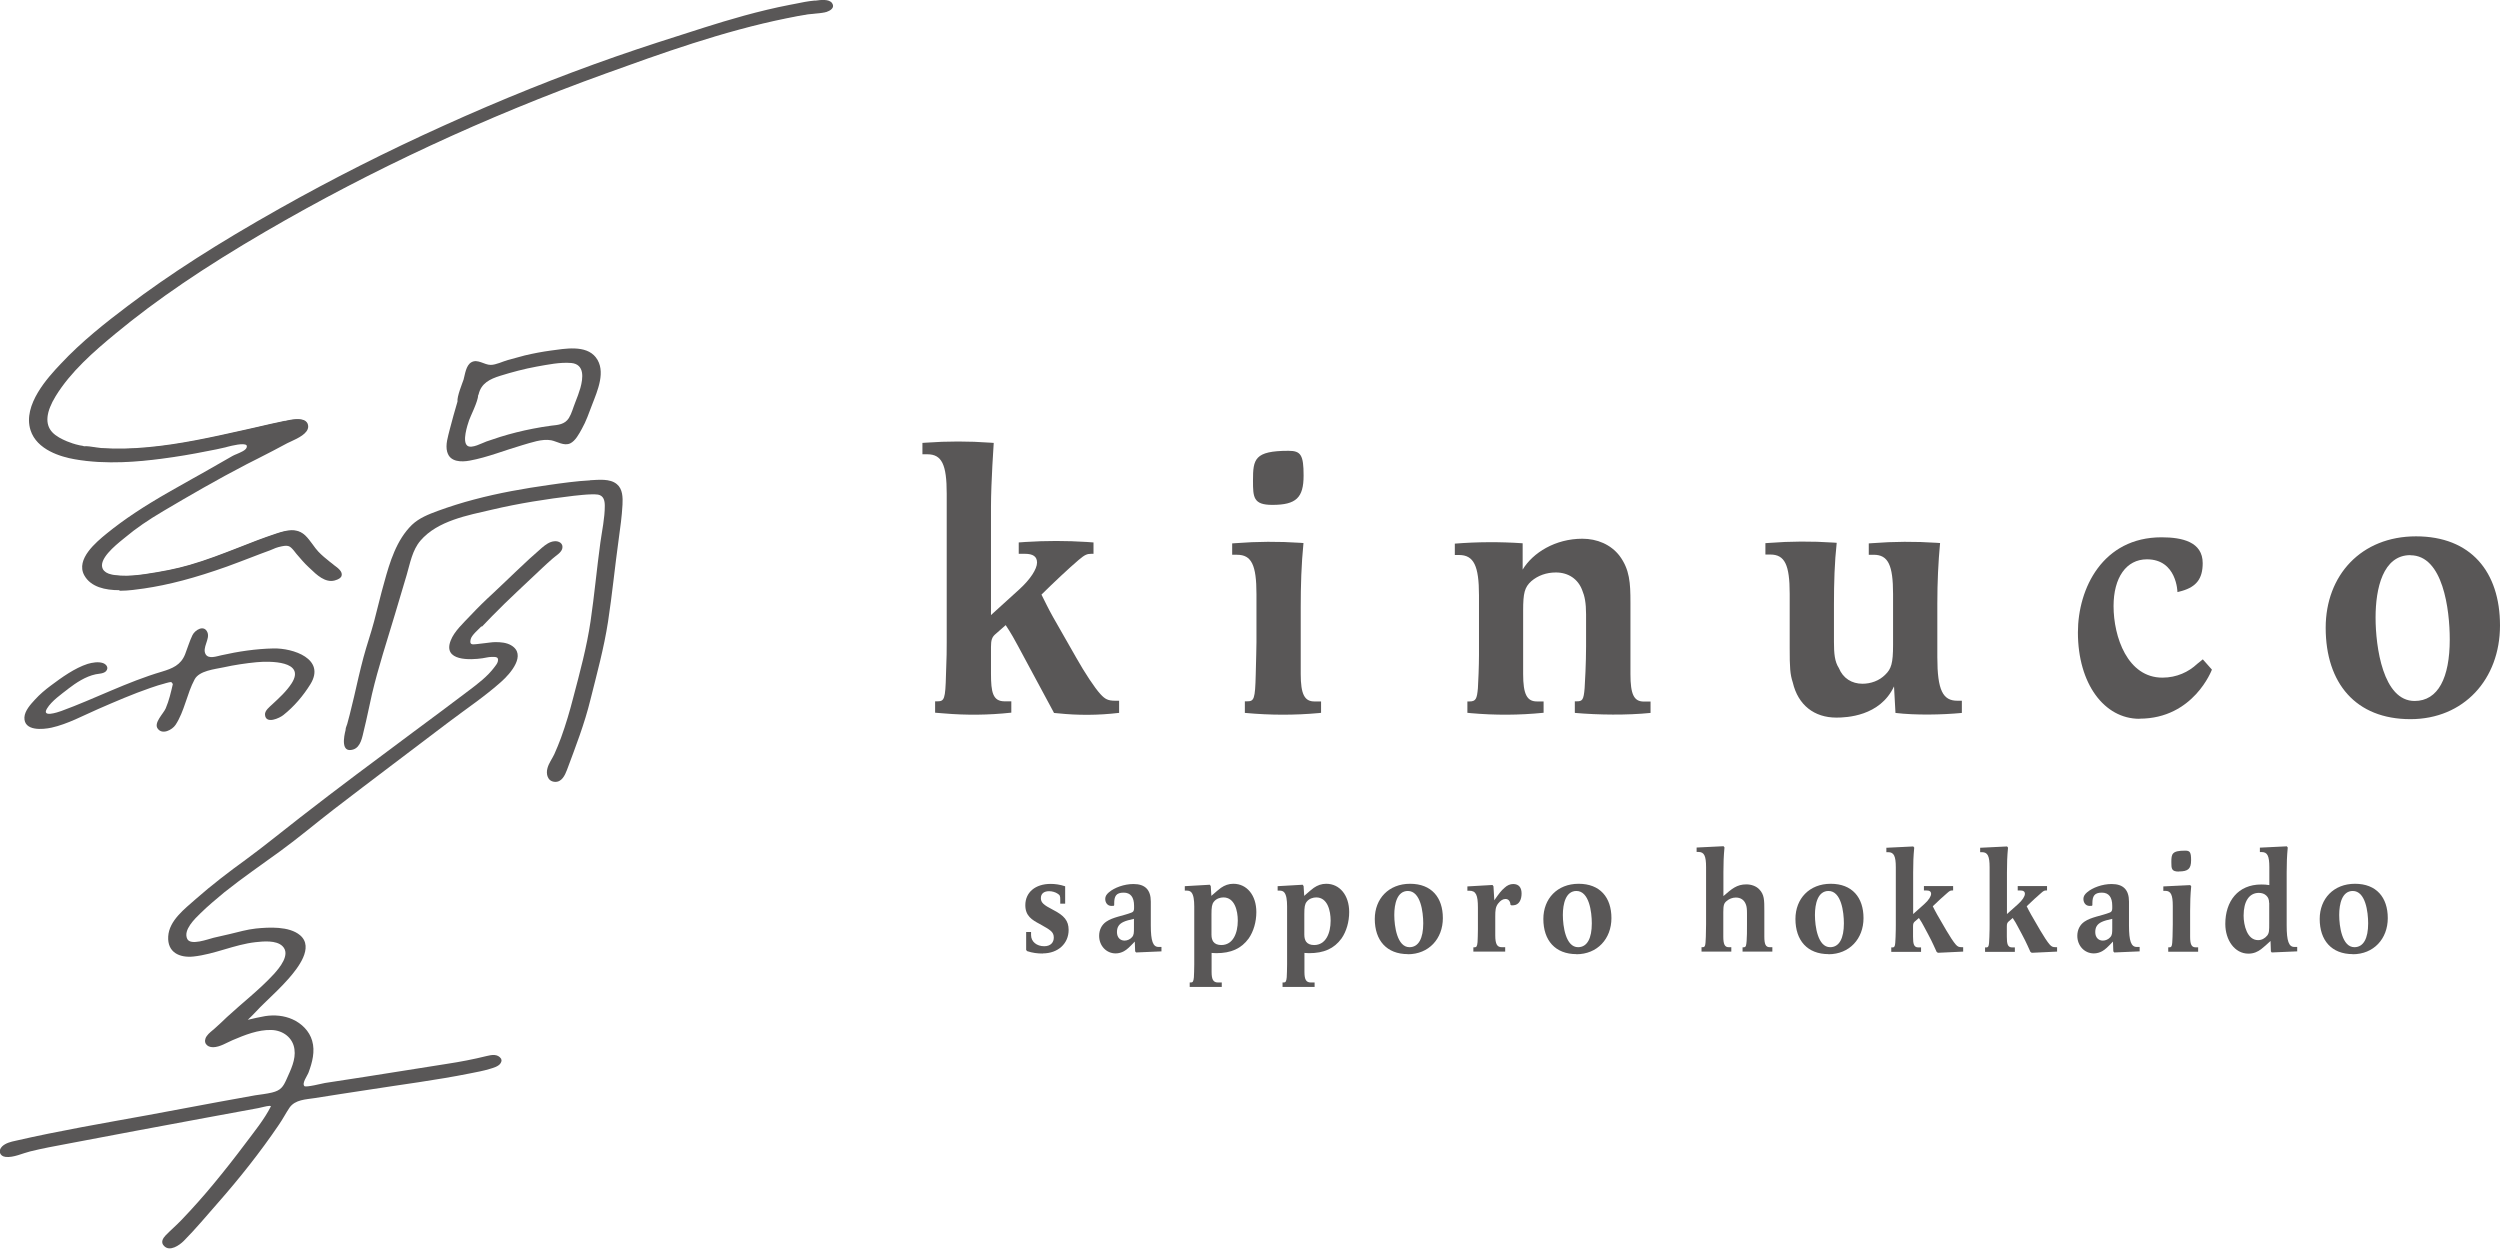 <?xml version="1.0" encoding="UTF-8"?>
<svg id="_レイヤー_2" data-name="レイヤー 2" xmlns="http://www.w3.org/2000/svg" viewBox="0 0 208.96 104.37">
  <defs>
    <style>
      .cls-1 {
        fill: #595757;
      }
    </style>
  </defs>
  <g id="_レイヤー_1-2" data-name="レイヤー 1">
    <g>
      <path class="cls-1" d="M69.48.3c-.25-.34-1.06-.21-1.4-.17-.68.06-1.36.22-2.03.35-2.43.47-4.78,1.14-7.13,1.89-2.48.78-4.96,1.56-7.41,2.42-4.88,1.72-9.69,3.66-14.41,5.79-4.67,2.11-9.26,4.42-13.72,6.94-4.37,2.46-8.65,5.09-12.66,8.12-1.96,1.49-3.91,3.03-5.6,4.84-1.25,1.34-3.13,3.47-2.5,5.47.48,1.49,2.25,2.14,3.65,2.38,2.38.42,4.86.27,7.24-.05,1.27-.17,2.53-.38,3.78-.63.52-.11,1.03-.21,1.55-.33.34-.08,2.12-.6,1.84.13-.13.36-.9.55-1.22.73-.58.33-1.16.67-1.75,1-1.13.64-2.27,1.27-3.4,1.91-1.87,1.06-3.69,2.2-5.36,3.56-.86.7-2.55,2.1-1.84,3.38.86,1.57,3.45,1.24,4.89,1.03,2.36-.34,4.67-1.02,6.91-1.82,1.22-.43,2.42-.91,3.62-1.36.23-.08.47-.2.71-.26.82-.21.97-.14,1.36.32.4.48.79.96,1.24,1.39.54.51,1.28,1.29,2.1,1.08.18-.04.47-.14.53-.34.12-.35-.49-.72-.7-.88-.42-.34-.86-.66-1.22-1.06-.4-.43-.68-.95-1.09-1.35-.68-.65-1.54-.42-2.34-.16-2.44.81-4.79,1.92-7.26,2.63-1.24.36-2.51.59-3.77.77-.68.1-1.38.16-2.07.12-.49-.03-1.25-.07-1.5-.59-.47-.94,1.31-2.25,1.92-2.75.99-.83,2.07-1.54,3.18-2.19,2.29-1.36,4.6-2.69,6.96-3.91,1.12-.59,2.26-1.16,3.38-1.76.45-.24,1.68-.67,1.7-1.32.02-.84-1.44-.5-1.89-.4-1.13.23-2.25.51-3.38.76-2.63.6-5.28,1.18-7.97,1.44-1.32.12-2.64.16-3.97.08-.45-.03-.99-.18-1.44-.14-.13-.05-.29-.05-.42-.08-.35-.08-.69-.19-1.02-.33-.44-.18-.92-.42-1.25-.77-.84-.91-.26-2.22.29-3.12,1.27-2.06,3.15-3.69,5-5.22,3.91-3.23,8.18-5.99,12.56-8.54,9.02-5.25,18.56-9.64,28.37-13.19,4.95-1.79,10.01-3.59,15.18-4.64.6-.12,1.2-.23,1.79-.32.46-.07.94-.07,1.39-.16.28-.06.85-.3.57-.67"/>
      <path class="cls-1" d="M9.98,49.33c-1.17,0-2.39-.25-2.94-1.25-.73-1.35,1.02-2.78,1.86-3.47,1.45-1.18,3.1-2.28,5.37-3.57.63-.36,1.28-.72,1.91-1.08.5-.28,1-.55,1.49-.84.29-.16.57-.32.84-.48.3-.18.61-.35.91-.52.1-.06.22-.11.37-.17.32-.14.73-.3.82-.53.05-.13,0-.18,0-.2-.21-.23-1.27.04-1.62.13-.05.02-.1.03-.14.04-.5.12-1,.22-1.54.32-1.28.26-2.55.47-3.78.63-1.84.24-4.6.52-7.27.05-1.17-.2-3.19-.79-3.71-2.44-.67-2.12,1.48-4.43,2.52-5.53,1.75-1.88,3.81-3.49,5.61-4.85,3.5-2.65,7.53-5.23,12.66-8.12,4.4-2.48,9.01-4.81,13.73-6.94,4.81-2.18,9.66-4.13,14.42-5.79,2.29-.8,4.64-1.55,6.91-2.27l.5-.16c1.93-.61,4.49-1.38,7.14-1.89.14-.02.28-.05.42-.08.52-.11,1.07-.22,1.62-.27h.11c.41-.06,1.1-.14,1.35.2.11.15.1.28.07.36-.1.25-.48.39-.69.43-.27.05-.53.08-.8.1-.19.02-.4.04-.59.06-.58.09-1.16.2-1.79.33-5.33,1.08-10.56,2.97-15.18,4.64-9.97,3.6-19.52,8.03-28.36,13.18-5.13,2.99-9.12,5.7-12.55,8.54-1.84,1.52-3.73,3.17-4.99,5.21-.82,1.34-.92,2.35-.29,3.03.32.34.78.57,1.23.76.32.13.65.24,1.01.32.05.01.1.02.15.03.08.01.17.02.26.06.29-.02.6.03.91.08.19.03.37.05.54.07,1.25.08,2.54.06,3.96-.08,2.6-.24,5.15-.8,7.96-1.43.34-.07.68-.15,1.02-.23.78-.18,1.58-.37,2.37-.53h.06c.43-.1,1.34-.3,1.73.04.13.11.19.26.19.44-.01.58-.86.97-1.42,1.23-.12.05-.23.11-.32.15-.82.44-1.65.88-2.47,1.29-.3.16-.61.31-.91.46-2.51,1.3-4.93,2.71-6.96,3.91-1.31.77-2.32,1.47-3.18,2.19-.06.05-.13.11-.21.17-.68.55-2.09,1.7-1.7,2.49.24.48.97.52,1.45.56.73.05,1.45-.04,2.05-.12,1.49-.22,2.69-.46,3.75-.77,1.4-.4,2.78-.94,4.12-1.46,1.02-.41,2.09-.82,3.15-1.17.87-.29,1.71-.49,2.41.17.23.22.42.49.61.74.15.21.3.42.48.61.29.31.63.58.95.84.1.07.18.14.27.21.03.03.07.06.12.1.29.21.71.52.6.87-.05.17-.25.3-.58.39-.79.21-1.51-.48-2.03-.98l-.13-.12c-.38-.35-.71-.75-1.03-1.12-.08-.09-.15-.18-.22-.28-.36-.42-.47-.5-1.29-.29-.15.04-.31.1-.46.17-.08.03-.16.07-.24.1-.52.18-1.03.39-1.54.58-.68.26-1.38.53-2.07.78-2.67.95-4.87,1.53-6.93,1.83-.52.07-1.27.19-2.03.19M20.24,36.99c.22,0,.39.04.47.13.07.09.09.2.03.34-.1.28-.53.46-.9.61-.14.06-.26.11-.35.16-.3.17-.6.34-.91.52-.28.16-.56.32-.84.48-.5.28-.99.56-1.49.84-.64.36-1.28.71-1.91,1.07-2.26,1.29-3.91,2.38-5.34,3.56-.81.66-2.5,2.04-1.82,3.29.86,1.56,3.53,1.18,4.81,1,2.06-.3,4.25-.88,6.9-1.82.7-.24,1.4-.52,2.07-.77.51-.2,1.03-.39,1.55-.58.07-.03.16-.06.23-.09.16-.07.32-.13.48-.17.85-.22,1.02-.14,1.43.34.07.09.15.18.22.27.33.38.65.76,1.02,1.12l.13.12c.53.5,1.19,1.13,1.9.94.27-.07.45-.17.48-.29.07-.25-.31-.54-.55-.71-.05-.04-.09-.07-.12-.1-.09-.08-.18-.14-.27-.22-.33-.26-.67-.53-.97-.85-.18-.19-.34-.41-.48-.62-.18-.25-.37-.51-.59-.73-.64-.61-1.44-.41-2.27-.14-1.06.35-2.12.76-3.14,1.17-1.33.52-2.71,1.06-4.12,1.47-1.08.31-2.27.56-3.78.77-.62.09-1.34.17-2.08.12-.52-.03-1.3-.08-1.57-.63-.45-.9.97-2.05,1.73-2.67.08-.07.15-.12.2-.17.88-.72,1.89-1.42,3.2-2.2,2.03-1.2,4.45-2.61,6.96-3.91.31-.15.61-.31.91-.47.81-.42,1.66-.85,2.47-1.29.09-.05.2-.1.32-.16.54-.24,1.33-.61,1.34-1.1,0-.14-.04-.25-.13-.33-.34-.29-1.23-.1-1.61-.02h-.06c-.8.17-1.6.36-2.37.54-.34.08-.67.15-1.01.23-2.82.64-5.36,1.19-7.98,1.44-1.43.13-2.73.16-3.98.08-.17,0-.36-.04-.55-.07-.3-.05-.62-.1-.89-.08h-.01s-.01,0-.01,0c-.08-.03-.16-.04-.25-.05-.05,0-.1-.01-.16-.02-.36-.09-.71-.2-1.03-.33-.46-.2-.94-.43-1.27-.79-.68-.73-.59-1.81.27-3.21,1.27-2.05,3.17-3.72,5.01-5.24,3.43-2.84,7.43-5.56,12.57-8.55,8.85-5.15,18.4-9.59,28.38-13.19,4.62-1.66,9.85-3.55,15.2-4.64.63-.13,1.22-.24,1.8-.33.19-.03.4-.05.6-.06.26-.02.53-.04.78-.1.2-.04.51-.17.58-.34.03-.07.01-.14-.05-.22-.19-.28-.87-.2-1.22-.15h-.1c-.54.06-1.08.17-1.61.28-.14.03-.28.05-.42.08-2.64.5-5.2,1.27-7.13,1.89l-.49.15c-2.27.72-4.62,1.46-6.91,2.26-4.76,1.66-9.61,3.61-14.41,5.79-4.71,2.13-9.32,4.46-13.72,6.93-5.13,2.89-9.15,5.46-12.64,8.11-1.79,1.35-3.85,2.96-5.59,4.83-1.02,1.09-3.13,3.35-2.49,5.39.5,1.57,2.47,2.14,3.6,2.34,2.64.46,5.38.19,7.22-.05,1.23-.16,2.5-.38,3.77-.63.54-.11,1.04-.21,1.54-.32.04,0,.09-.02.14-.04.46-.12.94-.22,1.29-.22"/>
      <path class="cls-1" d="M49.32,40.15c-1.14.06-2.28.22-3.4.38-2.12.3-4.22.67-6.29,1.22-1.03.27-2.04.59-3.03.95-.78.29-1.56.59-2.17,1.17-1.29,1.26-1.85,3.11-2.31,4.79-.31,1.08-.56,2.18-.85,3.27-.27,1.02-.62,2.01-.89,3.02-.29,1.09-.54,2.2-.79,3.3-.12.49-.24.99-.36,1.48-.07.27-.14.53-.21.79-.03.11-.12.29-.13.42,0,.02-.01.05,0,.06-.15.57-.42,1.96.62,1.65.66-.2.77-1.07.91-1.63.25-1,.44-2,.67-3,.53-2.25,1.26-4.46,1.92-6.67.33-1.1.66-2.19.98-3.29.29-.99.47-2.08,1.16-2.88,1.43-1.66,3.95-2.11,5.97-2.58,2.26-.53,4.54-.89,6.83-1.16.5-.05.98-.11,1.48-.12.18,0,.37-.01.55.02.48.09.57.51.57.94,0,1.03-.23,2.06-.37,3.07-.3,2.19-.5,4.4-.82,6.58-.32,2.16-.89,4.27-1.45,6.39-.29,1.13-.62,2.25-1.02,3.35-.17.46-.36.92-.56,1.37-.18.38-.46.75-.57,1.16-.14.49,0,1.11.61,1.15.58.04.85-.55,1.02-1,.72-1.93,1.47-3.86,1.96-5.87.54-2.16,1.13-4.31,1.47-6.51.35-2.29.57-4.58.89-6.88.13-.96.27-1.93.32-2.91.03-.59.02-1.31-.47-1.71-.58-.49-1.54-.36-2.24-.33"/>
      <path class="cls-1" d="M37.39,37.8c.23.82,1.17.83,1.87.7,1.48-.27,2.94-.87,4.39-1.29.74-.21,1.65-.55,2.42-.41.5.1,1.07.5,1.59.26.43-.2.75-.81.97-1.21.36-.63.6-1.34.86-2.02.44-1.15,1.2-2.82.31-3.96-.83-1.07-2.61-.72-3.75-.57-.74.1-1.47.24-2.19.41-.47.12-.94.25-1.4.38-.44.12-1,.41-1.45.41-.53,0-1.09-.52-1.61-.22-.45.25-.53,1-.65,1.44-.08.25-.57,1.43-.51,1.84-.23.78-.45,1.56-.65,2.34-.14.59-.38,1.27-.21,1.88M47.75,30.34c1.13.11.99,1.26.76,2.09-.12.41-.27.81-.43,1.21-.17.42-.29.91-.53,1.3-.34.54-.91.58-1.48.64-.51.07-1.02.15-1.52.25-.93.18-1.85.41-2.75.69-.38.12-.77.25-1.14.38-.37.13-1.23.62-1.59.36-.46-.34,0-1.73.14-2.14.08-.26.75-1.57.76-2.1,0,0,.01-.01.01-.02t.01,0s0-.01,0-.02c0,0,0,0,.01,0h0c.21-.95.95-1.3,1.81-1.57,1-.31,2.01-.58,3.05-.77.91-.16,1.95-.38,2.88-.3"/>
      <path class="cls-1" d="M5.69,57.58c.68-.52,1.46-1.04,2.31-1.22.25-.05.68-.05.87-.27.24-.28.02-.57-.27-.67-.39-.13-.89-.04-1.27.07-1.09.35-2.18,1.14-3.09,1.82-.47.35-.92.73-1.32,1.17-.35.38-.85.92-.88,1.48-.05,1.17,1.54,1.02,2.27.86,1.34-.3,2.62-1,3.88-1.55,1.45-.63,2.9-1.26,4.38-1.77.43-.15.86-.29,1.3-.4-.42.11.34-.1.38-.09.28.05-.04-.03.2.15h0c-.16.69-.32,1.4-.6,2.05-.19.44-1.02,1.21-.67,1.69.39.55,1.22.1,1.49-.31.75-1.13.95-2.61,1.6-3.81.39-.72,1.66-.84,2.41-1,.91-.2,1.84-.34,2.77-.43,1.09-.1,4.13-.13,2.93,1.76-.44.68-1.04,1.22-1.62,1.76-.22.21-.65.53-.61.88.07.81,1.22.27,1.53.02.9-.71,1.67-1.62,2.27-2.59,1.29-2.11-1.46-3.02-3.1-2.98-1.45.03-2.93.25-4.35.57-.38.08-1.06.34-1.31-.08-.32-.54.38-1.27.15-1.83-.28-.68-1.04-.2-1.25.22-.25.51-.41,1.08-.62,1.61-.36.9-1.05,1.18-1.94,1.45-2.89.85-5.59,2.26-8.41,3.29-.31.11-1.67.57-1.19-.21.38-.63,1.2-1.2,1.78-1.65"/>
      <path class="cls-1" d="M40.27,52.39c.29-.29.57-.59.86-.89.7-.72,1.43-1.42,2.15-2.1.69-.66,1.38-1.3,2.07-1.95.28-.26.56-.52.85-.77.23-.21.69-.47.79-.8.13-.46-.28-.68-.66-.64-.4.04-.72.28-1.03.54-1.4,1.2-2.7,2.51-4.05,3.77-.68.62-1.33,1.26-1.96,1.93-.55.59-1.32,1.28-1.62,2.06-.68,1.74,1.65,1.63,2.66,1.48.24-.03.49-.11.74-.11.3,0,.65-.05.54.38-.04.18-.18.33-.28.47-.58.78-1.39,1.39-2.16,1.97-1.52,1.16-3.06,2.29-4.59,3.43-3.17,2.36-6.35,4.72-9.47,7.15-1.51,1.17-2.97,2.37-4.51,3.5-1.45,1.05-2.89,2.15-4.23,3.33-.92.82-2.23,1.79-2.31,3.13-.08,1.34.95,1.8,2.11,1.68,1.77-.19,3.42-1,5.19-1.2.64-.07,1.73-.18,2.25.33.71.69-.26,1.83-.72,2.34-1.2,1.3-2.62,2.39-3.92,3.59-.34.32-.67.65-1.03.96-.22.2-.49.38-.66.63-.34.49-.03.94.54.93.56-.01,1.13-.38,1.62-.59,1.01-.43,2.15-.89,3.26-.85.95.03,1.78.64,1.91,1.6.13.88-.31,1.73-.66,2.52-.28.62-.47.93-1.22,1.11-.46.11-.94.16-1.4.23-1.01.18-2.03.36-3.04.55-1.98.37-3.96.74-5.95,1.11-3.68.67-7.39,1.3-11.04,2.14-.38.08-.83.19-1.12.47-.36.35-.21.83.3.88.65.07,1.42-.31,2.04-.46,1.01-.25,2.04-.44,3.06-.63,3.89-.73,7.77-1.48,11.67-2.19.98-.18,1.96-.36,2.93-.54.47-.09.95-.17,1.41-.26.24-.04.64-.17.95-.19.04.01.08.02.11.03-.56,1.11-1.4,2.13-2.14,3.12-.86,1.15-1.75,2.28-2.66,3.38-.86,1.04-1.76,2.05-2.69,3.02-.42.44-.89.84-1.31,1.27-.24.25-.44.59-.14.89.48.51,1.29-.06,1.65-.42.98-.99,1.89-2.08,2.82-3.14,1.83-2.08,3.57-4.27,5.13-6.57.32-.46.58-.97.89-1.43.48-.68,1.37-.68,2.12-.8,1.46-.24,2.92-.45,4.39-.68,2.85-.45,5.74-.81,8.57-1.38.55-.11,1.12-.21,1.67-.38.27-.08.75-.21.9-.49.09-.16.08-.25.04-.32,0,0,0-.02,0-.03-.29-.43-.78-.34-1.23-.23-1.09.27-2.18.48-3.3.65-2.27.36-4.54.72-6.82,1.08-1.13.18-2.26.34-3.38.52-.22.04-1.6.39-1.72.26-.23-.24.26-.88.35-1.14.31-.83.56-1.77.3-2.65-.23-.81-.88-1.45-1.64-1.79-.71-.32-1.52-.39-2.29-.27-.49.08-.97.2-1.45.31.48-.44.92-.96,1.39-1.4.69-.67,1.4-1.33,2.03-2.05.74-.85,2.15-2.6.95-3.62-.91-.77-2.61-.67-3.7-.56-.74.08-1.45.29-2.17.46-.45.11-.9.21-1.35.31-.46.11-1.93.68-2.21.1-.36-.75.65-1.7,1.1-2.14.63-.62,1.32-1.19,1.99-1.75,1.54-1.23,3.15-2.33,4.74-3.49,1.51-1.1,2.95-2.32,4.43-3.46,1.56-1.2,3.13-2.39,4.7-3.58,1.63-1.24,3.27-2.47,4.9-3.71,1.47-1.11,3.04-2.16,4.41-3.39.73-.65,2.14-2.25.79-3.03-.38-.22-.86-.26-1.29-.26-.31,0-.61.06-.92.09-.23.03-.46.06-.69.08-.37.04-.58.05-.47-.41.08-.35.66-.82.91-1.09"/>
    </g>
    <g>
      <g>
        <path class="cls-1" d="M88.09,59.57l-3.03-5.63c-.18-.35-.59-1.08-1-1.69l-.91.8c-.23.22-.32.45-.32,1.02v2.23c0,1.56.15,2.32,1.14,2.32h.56v.95h-.04c-1.85.2-3.72.22-5.58.06l-.75-.06v-.95h.18c.59,0,.68-.16.73-2.26.06-1.4.06-2.13.06-2.67v-12.44c0-2.42-.41-3.28-1.62-3.28h-.41v-.95l.29-.02c1.79-.13,3.59-.13,5.38,0l.29.02s-.23,3.31-.23,5.35v9.04l2.38-2.16c.91-.83,1.47-1.69,1.47-2.23,0-.51-.35-.73-1-.73h-.53v-.95l.56-.04c1.71-.11,3.42-.11,5.13,0l.56.04v.95h-.18c-.35,0-.53.06-1.06.51-.79.67-2.11,1.91-3.11,2.9.29.57.56,1.15.97,1.88l1.94,3.4c.7,1.24,1.53,2.51,2.03,3.05.38.41.62.54,1.23.54h.32v1.02h-.05c-1.69.2-3.39.21-5.08.03l-.33-.03Z"/>
        <path class="cls-1" d="M104.05,59.57v-.95h.18c.59,0,.68-.16.73-2.26.03-1.4.06-2.13.06-2.67v-4.04c0-2.42-.41-3.28-1.62-3.28h-.41v-.95l.29-.02c1.79-.14,3.6-.15,5.39-.03l.28.02c-.18,1.81-.23,3.56-.23,5.38v5.57c0,1.69.32,2.29,1.14,2.29h.56v.95l-.17.02c-2.05.19-4.11.18-6.16-.01h-.04ZM106.34,42.2c-1.59,0-1.61-.64-1.61-2.04,0-1.78.12-2.48,2.97-2.48,1.03,0,1.26.35,1.26,2.07,0,1.85-.62,2.45-2.61,2.45Z"/>
        <path class="cls-1" d="M131.63,59.57v-.95h.15c.47,0,.59-.09.67-1.11.03-.45.12-2.07.12-3.47v-2.7c0-.95-.12-1.53-.32-2-.35-.95-1.17-1.49-2.2-1.49-.79,0-1.5.25-2.06.73-.56.51-.68.99-.68,2.45v5.31c0,1.69.32,2.29,1.15,2.29h.56v.95h-.04c-2,.2-4.02.21-6.03.03l-.3-.03v-.95h.18c.53,0,.62-.22.7-1.11.03-.45.09-1.88.09-2.77v-4.99c0-2.48-.44-3.37-1.67-3.37h-.35v-.95h0c1.88-.15,3.78-.16,5.67-.03h0v2.2c.85-1.41,2.73-2.58,4.99-2.58,1.23,0,2.38.48,3.11,1.43.85,1.15.91,2.26.91,3.91v5.98c0,1.69.29,2.29,1.12,2.29h.56v.95h0c-1.96.2-4.35.17-6.31,0h0Z"/>
        <path class="cls-1" d="M158.43,59.57l-.12-2.2c-1.17,2.51-3.99,2.61-4.82,2.61-1.85,0-3.2-1.05-3.64-2.93-.23-.7-.26-1.24-.26-2.9v-4.52c0-2.42-.41-3.28-1.62-3.28h-.41v-.95l.29-.02c1.79-.14,3.59-.15,5.38-.03l.29.02c-.18,1.62-.23,3.34-.23,5.16v3.12c0,.99.06,1.65.41,2.19.35.86,1.09,1.31,1.97,1.31.7,0,1.41-.25,1.91-.76.5-.48.65-.95.65-2.48v-4.26c0-2.42-.41-3.28-1.62-3.28h-.41v-.95l.29-.02c1.79-.14,3.6-.15,5.39-.03l.28.02c-.15,1.59-.23,3.25-.23,5.06v4.49c0,2.77.47,3.63,1.67,3.63h.38v1.02h0c-1.67.16-3.89.2-5.55,0h0Z"/>
        <path class="cls-1" d="M178.82,60.08c-2.94,0-5.14-2.93-5.14-7.22,0-3.69,2.08-7.95,6.99-7.95,1.73,0,3.44.38,3.44,2.16,0,1.3-.53,1.97-1.73,2.32l-.38.1s-.04-2.74-2.55-2.74c-1.73,0-2.79,1.53-2.79,3.91,0,2.58,1.17,5.98,4.08,5.98,1.2,0,2.2-.48,2.91-1.15l.47-.38.76.86s-1.52,4.1-6.05,4.1Z"/>
        <path class="cls-1" d="M201.47,60.11c-4.55,0-7.08-2.99-7.08-7.64,0-4.39,2.97-7.64,7.55-7.64s7.02,2.96,7.02,7.45-3.02,7.83-7.49,7.83ZM201.47,46.4c-2.29,0-2.91,2.77-2.91,5.22s.62,6.97,3.26,6.97c1.97,0,2.94-1.94,2.94-5.15,0-2.48-.56-7.03-3.29-7.03Z"/>
      </g>
      <g>
        <path class="cls-1" d="M87.16,79.7c-.45,0-.85-.05-1.31-.2l-.08-.1v-1.5h.41v.26c0,.55.47.93,1.1.93.55,0,.8-.33.8-.72,0-.49-.29-.64-1.18-1.14-.64-.34-1.2-.67-1.2-1.57,0-1.07.83-1.78,2.12-1.78.34,0,.77.05,1.21.2v1.45h-.41v-.32c0-.32-.02-.39-.23-.52-.18-.12-.45-.2-.7-.2-.4,0-.69.18-.69.58,0,.36.2.56,1.02.98.92.47,1.3.9,1.3,1.68,0,1.13-.88,1.96-2.16,1.96Z"/>
        <path class="cls-1" d="M94.96,79.61l-.08-.09-.03-.82c-.45.47-.64.66-.91.81-.2.11-.44.18-.69.18-.78,0-1.38-.64-1.38-1.47,0-.49.21-.92.59-1.18.56-.39,1.42-.49,2.11-.76.15-.05.22-.15.22-.36v-.21c0-.72-.29-1.1-.87-1.1-.64,0-.79.31-.79.9v.14l-.03.06c-.08.01-.14.01-.2.01-.34,0-.52-.28-.52-.59,0-.21.11-.38.31-.55.46-.39,1.27-.69,2.05-.69.98,0,1.45.49,1.45,1.47v2c0,1.3.18,1.79.65,1.79h.24v.37l-2.12.09ZM94.78,76.8c-.4.09-.67.16-.88.26-.38.18-.54.44-.54.85,0,.44.26.71.64.71.22,0,.47-.11.62-.29.16-.18.16-.36.16-.8v-.72Z"/>
        <path class="cls-1" d="M99.44,82.49v-.37h.07c.21,0,.24-.09.28-.43.01-.17.03-.72.03-1.07v-4.85c0-.55-.06-.96-.23-1.17-.1-.12-.23-.16-.42-.16h-.14v-.37l2.09-.12.08.11.05.82c.45-.39.57-.5.8-.67.32-.22.65-.34,1.04-.34,1.13,0,1.92.96,1.92,2.36,0,.82-.23,1.62-.64,2.21-.62.85-1.47,1.23-2.72,1.23-.15,0-.26-.01-.38-.02v1.59c0,.65.15.88.54.88h.31v.37h-2.67ZM102.25,75.01c-.26,0-.59.1-.79.36-.16.2-.2.45-.2,1.04v1.71c0,.28.06.45.15.59.13.18.36.28.67.28.98,0,1.38-.99,1.38-2.04,0-.83-.26-1.94-1.2-1.94Z"/>
        <path class="cls-1" d="M107.2,82.49v-.37h.07c.21,0,.24-.09.28-.43.01-.17.03-.72.03-1.07v-4.85c0-.55-.06-.96-.23-1.17-.1-.12-.23-.16-.42-.16h-.14v-.37l2.09-.12.08.11.05.82c.45-.39.57-.5.8-.67.32-.22.65-.34,1.04-.34,1.13,0,1.92.96,1.92,2.36,0,.82-.23,1.62-.64,2.21-.62.85-1.47,1.23-2.72,1.23-.15,0-.26-.01-.38-.02v1.59c0,.65.15.88.54.88h.31v.37h-2.67ZM110.01,75.01c-.26,0-.59.1-.79.36-.16.2-.2.45-.2,1.04v1.71c0,.28.06.45.15.59.13.18.36.28.67.28.98,0,1.38-.99,1.38-2.04,0-.83-.26-1.94-1.2-1.94Z"/>
        <path class="cls-1" d="M117.68,79.75c-1.78,0-2.77-1.15-2.77-2.94,0-1.69,1.16-2.94,2.95-2.94s2.74,1.14,2.74,2.87-1.18,3.02-2.93,3.02ZM117.68,74.47c-.9,0-1.14,1.07-1.14,2.01s.24,2.69,1.27,2.69c.77,0,1.15-.75,1.15-1.99,0-.96-.22-2.71-1.29-2.71Z"/>
        <path class="cls-1" d="M123.15,79.55v-.37h.07c.21,0,.24-.09.28-.43.01-.17.03-.72.03-1.07v-1.82c0-1.05-.16-1.41-.72-1.41h-.16v-.36l2.1-.12.08.11.07,1.17c.41-.59.58-.81.85-1.04.22-.21.47-.32.73-.32.49,0,.7.32.7.79,0,.51-.2.97-.7.99h-.16s-.07-.05-.07-.05c-.02-.32-.19-.48-.41-.48-.21,0-.41.11-.62.38-.22.28-.24.58-.24,1.08v1.58c0,.74.16.99.54.99h.29v.37h-2.65Z"/>
        <path class="cls-1" d="M131.77,79.75c-1.78,0-2.77-1.15-2.77-2.94,0-1.69,1.16-2.94,2.95-2.94s2.74,1.14,2.74,2.87-1.18,3.02-2.93,3.02ZM131.77,74.47c-.9,0-1.14,1.07-1.14,2.01s.24,2.69,1.27,2.69c.77,0,1.15-.75,1.15-1.99,0-.96-.22-2.71-1.29-2.71Z"/>
        <path class="cls-1" d="M145.65,79.55v-.37h.06c.25,0,.24-.15.28-.53.03-.32.03-.83.03-1.37v-.91c0-.38-.02-.6-.1-.79-.14-.37-.44-.56-.83-.56-.29,0-.56.11-.77.29-.22.18-.28.34-.28.93v2.05c0,.65.13.88.45.88h.22v.37h-2.49v-.37h.07c.23,0,.26-.06.29-.87.01-.54.02-.82.02-1.03v-4.8c0-.93-.16-1.26-.63-1.26h-.16v-.37l2.25-.11.08.1c-.07.7-.09,1.37-.09,2.07v2c.7-.61,1.12-.98,1.92-.98.4,0,.82.14,1.08.42.42.44.42.88.42,1.82v2.13c0,.65.12.88.45.88h.22v.37h-2.48Z"/>
        <path class="cls-1" d="M152.84,79.75c-1.78,0-2.77-1.15-2.77-2.94,0-1.69,1.16-2.94,2.95-2.94s2.74,1.14,2.74,2.87-1.18,3.02-2.93,3.02ZM152.84,74.47c-.9,0-1.14,1.07-1.14,2.01s.24,2.69,1.27,2.69c.77,0,1.15-.75,1.15-1.99,0-.96-.22-2.71-1.29-2.71Z"/>
        <path class="cls-1" d="M161.96,79.62l-.09-.06c-.08-.17-.18-.39-.25-.55-.11-.26-.26-.53-.47-.94l-.37-.69c-.07-.14-.23-.42-.39-.65l-.36.31c-.09.09-.13.17-.13.39v.86c0,.6.06.9.45.9h.22v.37h-2.49v-.37h.07c.23,0,.26-.06.29-.87.02-.54.02-.82.02-1.03v-4.8c0-.93-.16-1.26-.63-1.26h-.16v-.37l2.25-.11.08.1c-.07.71-.09,1.29-.09,2.07v3.48l.93-.83c.36-.32.57-.65.57-.86,0-.2-.14-.28-.39-.28h-.21v-.37h2.44v.37h-.07c-.14,0-.21.02-.41.2-.31.26-.83.74-1.22,1.12.11.22.22.44.38.72l.76,1.31c.28.48.6.97.79,1.18.15.16.24.21.48.21h.13v.37l-2.13.1Z"/>
        <path class="cls-1" d="M169.8,79.62l-.09-.06c-.08-.17-.18-.39-.25-.55-.11-.26-.26-.53-.47-.94l-.37-.69c-.07-.14-.23-.42-.39-.65l-.36.31c-.09.09-.13.17-.13.39v.86c0,.6.06.9.45.9h.22v.37h-2.49v-.37h.07c.23,0,.26-.06.29-.87.02-.54.02-.82.02-1.03v-4.8c0-.93-.16-1.26-.63-1.26h-.16v-.37l2.25-.11.08.1c-.07.71-.09,1.29-.09,2.07v3.48l.93-.83c.36-.32.57-.65.57-.86,0-.2-.14-.28-.39-.28h-.21v-.37h2.45v.37h-.07c-.14,0-.21.02-.41.2-.31.26-.83.74-1.22,1.12.11.22.22.44.38.72l.76,1.31c.28.48.6.97.79,1.18.15.16.24.21.48.21h.13v.37l-2.13.1Z"/>
        <path class="cls-1" d="M176.72,79.61l-.08-.09-.03-.82c-.45.47-.64.66-.91.81-.2.11-.44.18-.69.18-.78,0-1.38-.64-1.38-1.47,0-.49.21-.92.59-1.18.56-.39,1.42-.49,2.11-.76.15-.05.22-.15.22-.36v-.21c0-.72-.29-1.1-.87-1.1-.64,0-.79.31-.79.9v.14l-.03.06c-.08.01-.14.01-.2.01-.34,0-.52-.28-.52-.59,0-.21.11-.38.31-.55.46-.39,1.27-.69,2.05-.69.98,0,1.45.49,1.45,1.47v2c0,1.3.18,1.79.65,1.79h.24v.37l-2.12.09ZM176.55,76.8c-.4.09-.67.16-.88.26-.38.18-.54.44-.54.85,0,.44.26.71.64.71.22,0,.47-.11.62-.29.16-.18.16-.36.16-.8v-.72Z"/>
        <path class="cls-1" d="M181.23,79.55v-.37h.07c.23,0,.26-.06.29-.87.01-.54.02-.82.02-1.03v-1.56c0-.93-.16-1.26-.63-1.26h-.16v-.37l2.25-.11.08.1c-.07.7-.09,1.37-.09,2.07v2.15c0,.65.13.88.45.88h.22v.37h-2.49ZM182.12,72.85c-.62,0-.63-.24-.63-.79,0-.69.05-.96,1.16-.96.4,0,.49.14.49.8,0,.71-.24.94-1.02.94Z"/>
        <path class="cls-1" d="M189.88,79.61l-.07-.09-.03-.87c-.33.31-.54.49-.79.69-.28.21-.61.37-1.06.37-1.15,0-1.93-1.14-1.93-2.48,0-1.9,1.06-3.3,3-3.3.24,0,.43.01.68.05v-1.5c0-.93-.16-1.26-.63-1.26h-.16v-.37l2.25-.11.08.1c-.07.72-.09,1.32-.09,2.07v4.45c0,1.3.18,1.79.64,1.79h.24v.37l-2.12.09ZM189.66,75.46c0-.26-.07-.45-.23-.6-.16-.16-.38-.23-.64-.23-.8.01-1.26.71-1.26,1.9,0,.79.29,2.05,1.21,2.05.3,0,.56-.14.76-.38.17-.22.17-.43.17-1.01v-1.73Z"/>
        <path class="cls-1" d="M196.66,79.75c-1.78,0-2.77-1.15-2.77-2.94,0-1.69,1.16-2.94,2.95-2.94s2.74,1.14,2.74,2.87-1.18,3.02-2.93,3.02ZM196.66,74.47c-.9,0-1.14,1.07-1.14,2.01s.24,2.69,1.27,2.69c.77,0,1.15-.75,1.15-1.99,0-.96-.22-2.71-1.29-2.71Z"/>
      </g>
    </g>
  </g>
</svg>